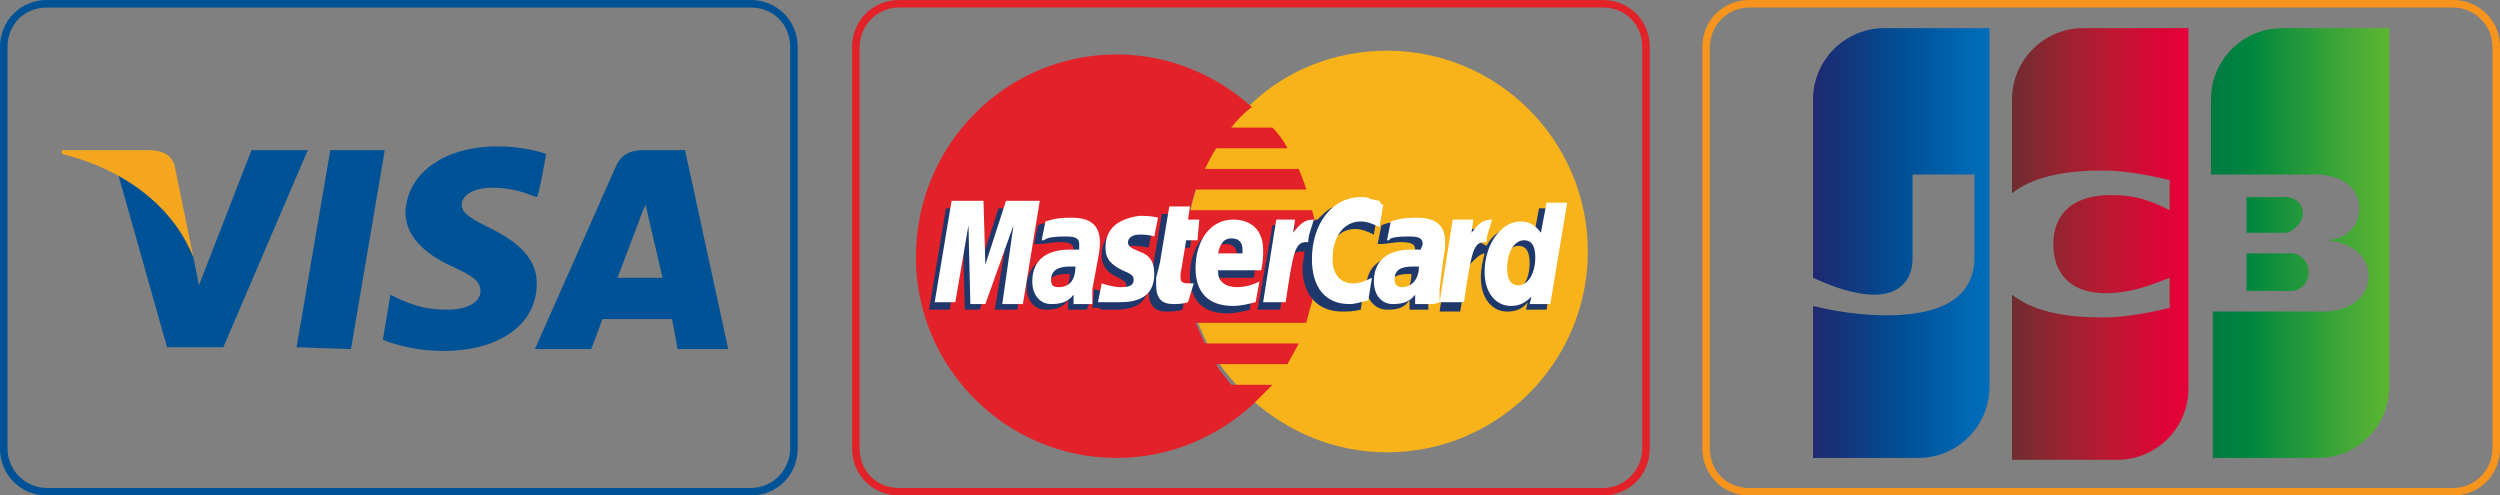 <?xml version="1.0" encoding="utf-8"?>
<!-- Generator: Adobe Illustrator 24.0.1, SVG Export Plug-In . SVG Version: 6.00 Build 0)  -->
<svg version="1.1" id="Layer_1" xmlns="http://www.w3.org/2000/svg" xmlns:xlink="http://www.w3.org/1999/xlink" x="0px" y="0px"
	 viewBox="0 0 133.2 26.4" style="enable-background:new 0 0 133.2 26.4;" xml:space="preserve">
<rect x="0" y="0" width="133.2" height="26.4" fill="#808080" stroke="none"/>
<style type="text/css">
	.st0{fill:#005296;}
	.st1{fill:#F4A61F;}
	.st2{fill:#E12228;}
	.st3{fill:#F7B319;}
	.st4{fill:#E22228;}
	.st5{fill:#1F386B;}
	.st6{fill:#FFFFFF;}
	.st7{fill:#F7941E;}
	.st8{fill:url(#SVGID_1_);}
	.st9{fill:url(#SVGID_2_);}
	.st10{fill:url(#SVGID_3_);}
	.st11{fill:url(#SVGID_4_);}
	.st12{fill:url(#SVGID_5_);}
</style>
<path class="st0" d="M40,0.4c1.2,0,2.1,0.9,2.1,2.1v21.4c0,1.1-0.9,2.1-2.1,2.1H2.5c-1.1,0-2.1-0.9-2.1-2.1V2.5
	c0-1.2,0.9-2.1,2.1-2.1L40,0.4 M40,0H2.5C1.1,0,0,1.1,0,2.5v21.4c0,1.4,1.1,2.5,2.5,2.5H40c1.4,0,2.5-1.1,2.5-2.5V2.5
	C42.5,1.1,41.4,0,40,0L40,0z"/>
<path class="st0" d="M15.8,18.5L17.6,8h2.9l-1.8,10.6 M29.1,8.2c-0.6-0.2-1.5-0.4-2.6-0.4c-2.8,0-4.8,1.4-4.9,3.5
	c0,1.5,1.4,2.4,2.5,2.9s1.5,0.8,1.5,1.3c0,0.7-0.9,1-1.7,1c-1.2,0-1.8-0.2-2.7-0.6l-0.4-0.2l-0.4,2.4c0.7,0.3,1.9,0.6,3.2,0.6
	c3,0,5-1.4,5-3.6c0-1.2-0.8-2.1-2.4-2.9c-1-0.5-1.6-0.8-1.6-1.3c0-0.4,0.5-0.9,1.6-0.9c0.9,0,1.6,0.2,2.1,0.4l0.3,0.1
	C28.7,10.5,29.1,8.2,29.1,8.2z M36.5,8h-2.2c-0.7,0-1.2,0.2-1.5,0.9l-4.3,9.7h3c0,0,0.5-1.3,0.6-1.6h3.7c0.1,0.4,0.3,1.6,0.3,1.6
	h2.7L36.5,8L36.5,8L36.5,8z M32.9,14.8l1.1-2.9c0,0,0.2-0.6,0.4-1l0.2,0.9l0.7,3C35.3,14.8,32.9,14.8,32.9,14.8z M13.4,8l-2.8,7.2
	l-0.3-1.5c-0.5-1.7-2.2-3.5-4-4.4l2.6,9.2h3L16.4,8H13.4L13.4,8z"/>
<path class="st1" d="M7.9,8H3.3v0.2c3.6,0.9,6,3,7,5.5l-1-4.9C9.1,8.2,8.6,8,7.9,8L7.9,8z"/>
<path class="st2" d="M85.4,0.4c1.2,0,2.1,0.9,2.1,2.1v21.4c0,1.1-0.9,2.1-2.1,2.1H47.9c-1.2,0-2.1-0.9-2.1-2.1V2.5
	c0-1.1,0.9-2.1,2.1-2.1L85.4,0.4 M85.4,0H47.9c-1.4,0-2.5,1.1-2.5,2.5v21.4c0,1.4,1.1,2.5,2.5,2.5h37.5c1.4,0,2.5-1.1,2.5-2.5V2.5
	C87.9,1.1,86.8,0,85.4,0L85.4,0z"/>
<path class="st3" d="M66.7,21.3c1.9,1.7,4.4,2.8,7.2,2.8c5.9,0,10.7-4.8,10.7-10.7S79.8,2.7,73.9,2.7c-2.7,0-5.3,1-7.2,2.8
	c-2.2,2-3.5,4.8-3.5,8S64.5,19.4,66.7,21.3L66.7,21.3L66.7,21.3z"/>
<path class="st4" d="M70.1,12.3c0-0.4-0.1-0.8-0.2-1.1h-6.5c0.1-0.4,0.2-0.8,0.3-1.1h5.9c-0.1-0.4-0.3-0.8-0.4-1.1h-5
	c0.2-0.4,0.4-0.8,0.6-1.1h3.8c-0.2-0.4-0.5-0.8-0.8-1.1h-2.2c0.3-0.4,0.7-0.8,1.1-1.1c-1.9-1.7-4.4-2.8-7.2-2.8
	c-5.9,0-10.7,4.8-10.7,10.8c0,5.9,4.8,10.7,10.7,10.7c2.8,0,5.3-1.1,7.2-2.8c0.4-0.4,0.7-0.7,1.1-1.1h-2.2c-0.3-0.4-0.6-0.7-0.8-1.1
	h3.8c0.2-0.4,0.4-0.7,0.6-1.1h-5c-0.2-0.4-0.3-0.7-0.5-1.1h5.9c0.1-0.4,0.2-0.8,0.3-1.1c0.1-0.4,0.1-0.8,0.2-1.1
	c0-0.4,0.1-0.7,0.1-1.1S70.2,12.6,70.1,12.3L70.1,12.3z"/>
<path class="st5" d="M63,16.5c-0.3,0.1-0.6,0.1-0.9,0.1c-0.6,0-0.9-0.4-0.9-1c0-0.1,0-0.3,0-0.4l0.1-0.4l0.1-0.4l0.5-3H63l-0.1,0.7
	h0.7l-0.2,1.1h-0.7L62.5,15c0,0.1,0,0.1,0,0.2c0,0.2,0.1,0.3,0.4,0.3c0.1,0,0.2,0,0.3,0L63,16.5L63,16.5z M66.6,16.5
	c-0.4,0.1-0.8,0.2-1.2,0.2c-1.3,0-2-0.7-2-2c0-1.5,0.8-2.6,2-2.6c0.9,0,1.5,0.6,1.5,1.6c0,0.3,0,0.6-0.1,1.1h-2.3c0,0.1,0,0.1,0,0.1
	c0,0.5,0.3,0.8,1,0.8c0.4,0,0.8-0.1,1.2-0.3L66.6,16.5L66.6,16.5z M65.9,13.8v-0.2c0-0.4-0.2-0.6-0.6-0.6s-0.6,0.3-0.7,0.8H65.9
	L65.9,13.8L65.9,13.8z M54.2,16.5H53l0.7-4.2l-1.5,4.2h-0.8l-0.1-4.2l-0.7,4.2h-1.1l0.9-5.4h1.7v3.4l1.1-3.4H55 M57,14.6
	c-0.1,0-0.1,0-0.2,0c-0.7,0-1,0.3-1,0.7c0,0.3,0.2,0.5,0.4,0.5C56.7,15.7,57,15.2,57,14.6L57,14.6z M57.9,16.5h-1V16
	c-0.3,0.4-0.6,0.5-1.2,0.5c-0.6,0-1-0.5-1-1.2c0-0.2,0-0.4,0.1-0.6c0.2-0.7,0.9-1.1,1.9-1.1c0.1,0,0.3,0,0.5,0c0-0.1,0-0.2,0-0.3
	c0-0.3-0.2-0.4-0.8-0.4c-0.3,0-0.7,0.1-1,0.1h-0.2h-0.1l0.2-1c0.5-0.2,0.9-0.2,1.3-0.2c1,0,1.5,0.5,1.5,1.3c0,0.2,0,0.4-0.1,0.9v1.8
	v0.3v0.2L57.9,16.5L57.9,16.5L57.9,16.5L57.9,16.5z M72.2,12.2c0.3,0,0.6,0.1,1,0.3l0.2-1.2c-0.1-0.1-0.1-0.1-0.3-0.1L72.7,11
	c-0.1,0-0.3-0.1-0.5-0.1c-0.6,0-0.9,0-1.3,0.2c-0.2,0.1-0.4,0.3-0.7,0.6h-0.1l-1.2,0.8L69,12h-1.2L67,16.5h1.2l0.4-2.4
	c0,0,0.2-0.3,0.2-0.4c0.2-0.3,0.4-0.3,0.6-0.3h0.1c0,0.3-0.1,0.5-0.1,0.9c0,1.4,0.8,2.3,2.1,2.3c0.3,0,0.6,0,1-0.1l0.2-1.3
	c-0.4,0.2-0.7,0.3-1,0.3c-0.7,0-1.1-0.5-1.1-1.3C70.7,13,71.3,12.2,72.2,12.2L72.2,12.2L72.2,12.2z M82,11.1l-0.3,1.6
	c-0.3-0.4-0.6-0.6-1-0.6c-0.6,0-1.2,0.4-1.5,1l0,0l-0.7-0.4l0.1-0.5h-1.2l-0.7,4.4h1.1l0.4-2.4c0,0,0.3-0.3,0.4-0.4
	c0.2-0.2,0.4-0.3,0.5-0.3c-0.1,0.4-0.2,0.8-0.2,1.3c0,1.1,0.6,1.8,1.4,1.8c0.4,0,0.8-0.1,1.1-0.5l-0.1,0.4h1.1l0.9-5.4H82L82,11.1z
	 M80.6,15.5c-0.4,0-0.6-0.3-0.6-0.9c0-0.9,0.4-1.5,0.9-1.5c0.4,0,0.6,0.3,0.6,0.9C81.5,14.9,81.1,15.5,80.6,15.5z M75.2,14.6
	c-0.1,0-0.1,0-0.2,0c-0.7,0-1,0.3-1,0.7c0,0.3,0.2,0.5,0.4,0.5C75,15.7,75.2,15.2,75.2,14.6L75.2,14.6z M76.1,16.5h-1V16
	c-0.3,0.4-0.6,0.5-1.2,0.5s-1.1-0.5-1.1-1.2c0-1.1,0.8-1.7,2-1.7c0.1,0,0.3,0,0.5,0c0-0.1,0.1-0.2,0.1-0.3c0-0.3-0.2-0.4-0.8-0.4
	c-0.3,0-0.7,0.1-1,0.1h-0.1h-0.1l0.2-1c0.5-0.2,0.9-0.2,1.3-0.2c1,0,1.5,0.5,1.5,1.3c0,0.2,0,0.4-0.1,0.9l-0.2,1.6v0.3v0.2v0.1
	L76.1,16.5L76.1,16.5L76.1,16.5z M60.3,13.1c0.2,0,0.5,0,0.9,0.1l0.2-1c-0.3,0-0.8-0.1-1-0.1c-1.3,0-1.7,0.7-1.7,1.5
	c0,0.5,0.2,0.9,0.9,1.2C59.9,15,60,15,60,15.2c0,0.3-0.2,0.4-0.7,0.4c-0.3,0-0.7-0.1-1-0.2l-0.1,1l0,0h0.2c0.1,0,0.2,0,0.3,0.1
	c0.3,0,0.5,0,0.7,0c1.3,0,1.8-0.5,1.8-1.5c0-0.6-0.3-1-0.9-1.2c-0.5-0.2-0.5-0.3-0.5-0.5C59.7,13.2,60,13.1,60.3,13.1L60.3,13.1z"/>
<path class="st6" d="M73.7,10.9l-0.2,1.2c-0.4-0.2-0.7-0.3-1-0.3c-0.9,0-1.5,0.8-1.5,2c0,0.8,0.4,1.3,1.1,1.3c0.3,0,0.6-0.1,1-0.3
	L72.9,16c-0.4,0.1-0.7,0.2-1,0.2c-1.3,0-2-0.9-2-2.4c0-1.9,1.1-3.3,2.6-3.3c0.2,0,0.4,0,0.5,0.1l0.5,0.1
	C73.6,10.9,73.6,10.9,73.7,10.9L73.7,10.9L73.7,10.9z M70,11.7L70,11.7c-0.5,0-0.7,0.2-1.1,0.7l0.1-0.7h-1l-0.7,4.4h1.2
	c0.4-2.7,0.5-3.2,1.1-3.2h0.1C69.7,12.5,69.9,12.1,70,11.7C70,11.8,70,11.7,70,11.7z M63.3,16.1c-0.3,0.1-0.6,0.1-0.8,0.1
	c-0.6,0-0.9-0.3-0.9-1c0-0.1,0-0.3,0-0.4l0.1-0.4l0.1-0.4l0.5-3h1.1l-0.1,0.7h0.6l-0.1,1.1h-0.6l-0.3,1.8c0,0.1,0,0.1,0,0.2
	c0,0.2,0.1,0.3,0.4,0.3c0.1,0,0.2,0,0.3,0L63.3,16.1L63.3,16.1L63.3,16.1z M58.9,13.2c0,0.6,0.3,0.9,0.9,1.2
	c0.5,0.2,0.6,0.3,0.6,0.5c0,0.3-0.2,0.4-0.7,0.4c-0.3,0-0.7-0.1-1-0.2l-0.2,1h0.1h0.2c0.1,0,0.2,0,0.3,0c0.3,0,0.5,0,0.6,0
	c1.2,0,1.8-0.5,1.8-1.5c0-0.6-0.2-1-0.8-1.2c-0.5-0.2-0.6-0.3-0.6-0.5s0.2-0.4,0.6-0.4c0.2,0,0.5,0,0.8,0.1l0.2-1
	c-0.3-0.1-0.8-0.1-1-0.1C59.3,11.7,58.9,12.4,58.9,13.2L58.9,13.2z M82.6,16.2h-1.1l0.1-0.4c-0.3,0.3-0.6,0.5-1.1,0.5
	c-0.8,0-1.4-0.7-1.4-1.8c0-1.5,0.9-2.7,1.9-2.7c0.5,0,0.8,0.2,1.1,0.6l0.3-1.6h1.1L82.6,16.2L82.6,16.2L82.6,16.2z M80.9,15.2
	c0.5,0,0.9-0.6,0.9-1.5c0-0.6-0.2-0.9-0.6-0.9c-0.5,0-0.9,0.6-0.9,1.5C80.3,14.9,80.5,15.2,80.9,15.2L80.9,15.2z M66.9,16.1
	c-0.4,0.1-0.8,0.2-1.2,0.2c-1.3,0-2-0.7-2-2c0-1.5,0.8-2.6,2-2.6c1,0,1.6,0.6,1.6,1.6c0,0.3,0,0.6-0.1,1.1h-2.3c0,0.1,0,0.1,0,0.1
	c0,0.5,0.4,0.8,1,0.8c0.4,0,0.8-0.1,1.2-0.3L66.9,16.1L66.9,16.1L66.9,16.1z M66.2,13.5v-0.2c0-0.4-0.2-0.6-0.6-0.6S65,13,64.9,13.5
	H66.2L66.2,13.5z M54.5,16.2h-1.1L54,12l-1.5,4.2h-0.8L51.6,12l-0.7,4.1h-1.1l0.9-5.4h1.7l0.1,3.4l1.1-3.4h1.8 M57.3,14.2
	c-0.1,0-0.2,0-0.3,0c-0.6,0-1,0.2-1,0.7c0,0.3,0.1,0.4,0.4,0.4C57,15.3,57.3,14.9,57.3,14.2L57.3,14.2L57.3,14.2z M58.2,16.2h-1
	v-0.5c-0.3,0.4-0.7,0.5-1.2,0.5c-0.6,0-1-0.5-1-1.2c0-1.1,0.7-1.7,2-1.7c0.1,0,0.3,0,0.5,0c0-0.1,0-0.2,0-0.3c0-0.3-0.2-0.4-0.7-0.4
	c-0.3,0-0.7,0-1,0.1l-0.2,0.1h-0.1l0.2-1c0.6-0.2,1-0.2,1.4-0.2c1,0,1.5,0.4,1.5,1.3c0,0.2,0,0.4-0.1,0.9l-0.3,1.6v0.3v0.2
	L58.2,16.2L58.2,16.2L58.2,16.2z M75.6,14.2c-0.1,0-0.2,0-0.3,0c-0.7,0-1,0.2-1,0.7c0,0.3,0.2,0.4,0.4,0.4
	C75.2,15.3,75.6,14.9,75.6,14.2L75.6,14.2L75.6,14.2z M76.4,16.2h-1v-0.5c-0.3,0.4-0.7,0.5-1.2,0.5c-0.6,0-1-0.5-1-1.2
	c0-1.1,0.7-1.7,2-1.7c0.1,0,0.3,0,0.5,0c0-0.1,0.1-0.2,0.1-0.3c0-0.3-0.2-0.4-0.7-0.4c-0.3,0-0.7,0-1,0.1L74,12.8h-0.1l0.2-1
	c0.6-0.2,1-0.2,1.4-0.2c1,0,1.5,0.4,1.5,1.3c0,0.2,0,0.4-0.1,0.9l-0.2,1.6v0.3v0.2v0.2L76.4,16.2L76.4,16.2L76.4,16.2z M79.5,11.7
	L79.5,11.7c-0.5,0-0.7,0.2-1.1,0.7l0.1-0.7h-1.1l-0.7,4.4H78c0.4-2.7,0.5-3.2,1.1-3.2h0.1C79.2,12.5,79.4,12.1,79.5,11.7L79.5,11.7
	L79.5,11.7L79.5,11.7z"/>
<path class="st7" d="M130.7,0.4c1.1,0,2.1,0.9,2.1,2.1v21.4c0,1.1-0.9,2.1-2.1,2.1H93.2c-1.2,0-2.1-0.9-2.1-2.1V2.5
	c0-1.1,0.9-2.1,2.1-2.1L130.7,0.4 M130.7,0H93.2c-1.4,0-2.5,1.1-2.5,2.5v21.4c0,1.4,1.1,2.5,2.5,2.5h37.5c1.4,0,2.5-1.1,2.5-2.5V2.5
	C133.2,1.1,132.1,0,130.7,0L130.7,0z"/>
<g>
	
		<linearGradient id="SVGID_1_" gradientUnits="userSpaceOnUse" x1="-69.433" y1="131.151" x2="-64.814" y2="131.151" gradientTransform="matrix(2.05 0 0 2.05 260.13 -254.41)">
		<stop  offset="0" style="stop-color:#007940"/>
		<stop  offset="0.23" style="stop-color:#00873F"/>
		<stop  offset="0.74" style="stop-color:#40A737"/>
		<stop  offset="1" style="stop-color:#5CB531"/>
	</linearGradient>
	<path class="st8" d="M119.7,15.5h2.2c0.1,0,0.2,0,0.3,0c0.5-0.1,0.8-0.5,0.8-1c0-0.5-0.3-0.9-0.8-1c-0.1,0-0.2,0-0.3,0h-2.2V15.5z"
		/>
	
		<linearGradient id="SVGID_2_" gradientUnits="userSpaceOnUse" x1="-69.433" y1="130.439" x2="-64.82" y2="130.439" gradientTransform="matrix(2.05 0 0 2.05 260.13 -254.41)">
		<stop  offset="0" style="stop-color:#007940"/>
		<stop  offset="0.23" style="stop-color:#00873F"/>
		<stop  offset="0.74" style="stop-color:#40A737"/>
		<stop  offset="1" style="stop-color:#5CB531"/>
	</linearGradient>
	<path class="st9" d="M121.6,1.5c-2.1,0-3.8,1.7-3.8,3.8v4h5.4c0.1,0,0.3,0,0.4,0c1.2,0.1,2.1,0.7,2.1,1.8c0,0.9-0.6,1.6-1.7,1.7v0
		c1.2,0.1,2.2,0.8,2.2,1.9c0,1.2-1.1,1.9-2.4,1.9h-5.9v7.8h5.6c2.1,0,3.8-1.7,3.8-3.8V1.5H121.6z"/>
	
		<linearGradient id="SVGID_3_" gradientUnits="userSpaceOnUse" x1="-69.433" y1="129.653" x2="-64.814" y2="129.653" gradientTransform="matrix(2.05 0 0 2.05 260.13 -254.41)">
		<stop  offset="0" style="stop-color:#007940"/>
		<stop  offset="0.23" style="stop-color:#00873F"/>
		<stop  offset="0.74" style="stop-color:#40A737"/>
		<stop  offset="1" style="stop-color:#5CB531"/>
	</linearGradient>
	<path class="st10" d="M122.7,11.4c0-0.5-0.3-0.8-0.8-0.9c0,0-0.1,0-0.2,0h-2v1.9h2c0.1,0,0.2,0,0.2,0
		C122.3,12.2,122.7,11.8,122.7,11.4z"/>
	
		<linearGradient id="SVGID_4_" gradientUnits="userSpaceOnUse" x1="-79.773" y1="130.434" x2="-75.083" y2="130.434" gradientTransform="matrix(2.05 0 0 2.05 260.13 -254.41)">
		<stop  offset="0" style="stop-color:#1F286F"/>
		<stop  offset="0.48" style="stop-color:#004E94"/>
		<stop  offset="0.83" style="stop-color:#0066B1"/>
		<stop  offset="1" style="stop-color:#006FBC"/>
	</linearGradient>
	<path class="st11" d="M100.4,1.5c-2.1,0-3.8,1.7-3.8,3.8c0,0,0,0,0,0v9.5c1.1,0.5,2.2,0.9,3.3,0.9c1.3,0,2-0.8,2-1.9V9.3h3.3v4.4
		c0,1.7-1.1,3.1-4.7,3.1c-1.3,0-2.7-0.2-3.9-0.5v8.1h5.6c2.1,0,3.8-1.7,3.8-3.8V1.5H100.4z"/>
	
		<linearGradient id="SVGID_5_" gradientUnits="userSpaceOnUse" x1="-74.628" y1="130.444" x2="-70.073" y2="130.444" gradientTransform="matrix(2.05 0 0 2.05 260.13 -254.41)">
		<stop  offset="0" style="stop-color:#6C2C2F"/>
		<stop  offset="0.17" style="stop-color:#882730"/>
		<stop  offset="0.57" style="stop-color:#BE1833"/>
		<stop  offset="0.86" style="stop-color:#DC0436"/>
		<stop  offset="1" style="stop-color:#E60039"/>
	</linearGradient>
	<path class="st12" d="M111,1.5c-2.1,0-3.8,1.7-3.8,3.8v5c1-0.8,2.7-1.3,5.4-1.2c1.5,0.1,3,0.5,3,0.5v1.6c-0.8-0.4-1.7-0.8-2.9-0.8
		c-2.1-0.1-3.3,0.9-3.3,2.6c0,1.8,1.2,2.8,3.3,2.6c1.2-0.1,2.1-0.5,2.9-0.8v1.6c0,0-1.5,0.4-3,0.5c-2.7,0.1-4.4-0.4-5.4-1.2v8.8h5.6
		c2.1,0,3.8-1.7,3.8-3.8c0,0,0,0,0,0V1.5H111z"/>
</g>
</svg>
